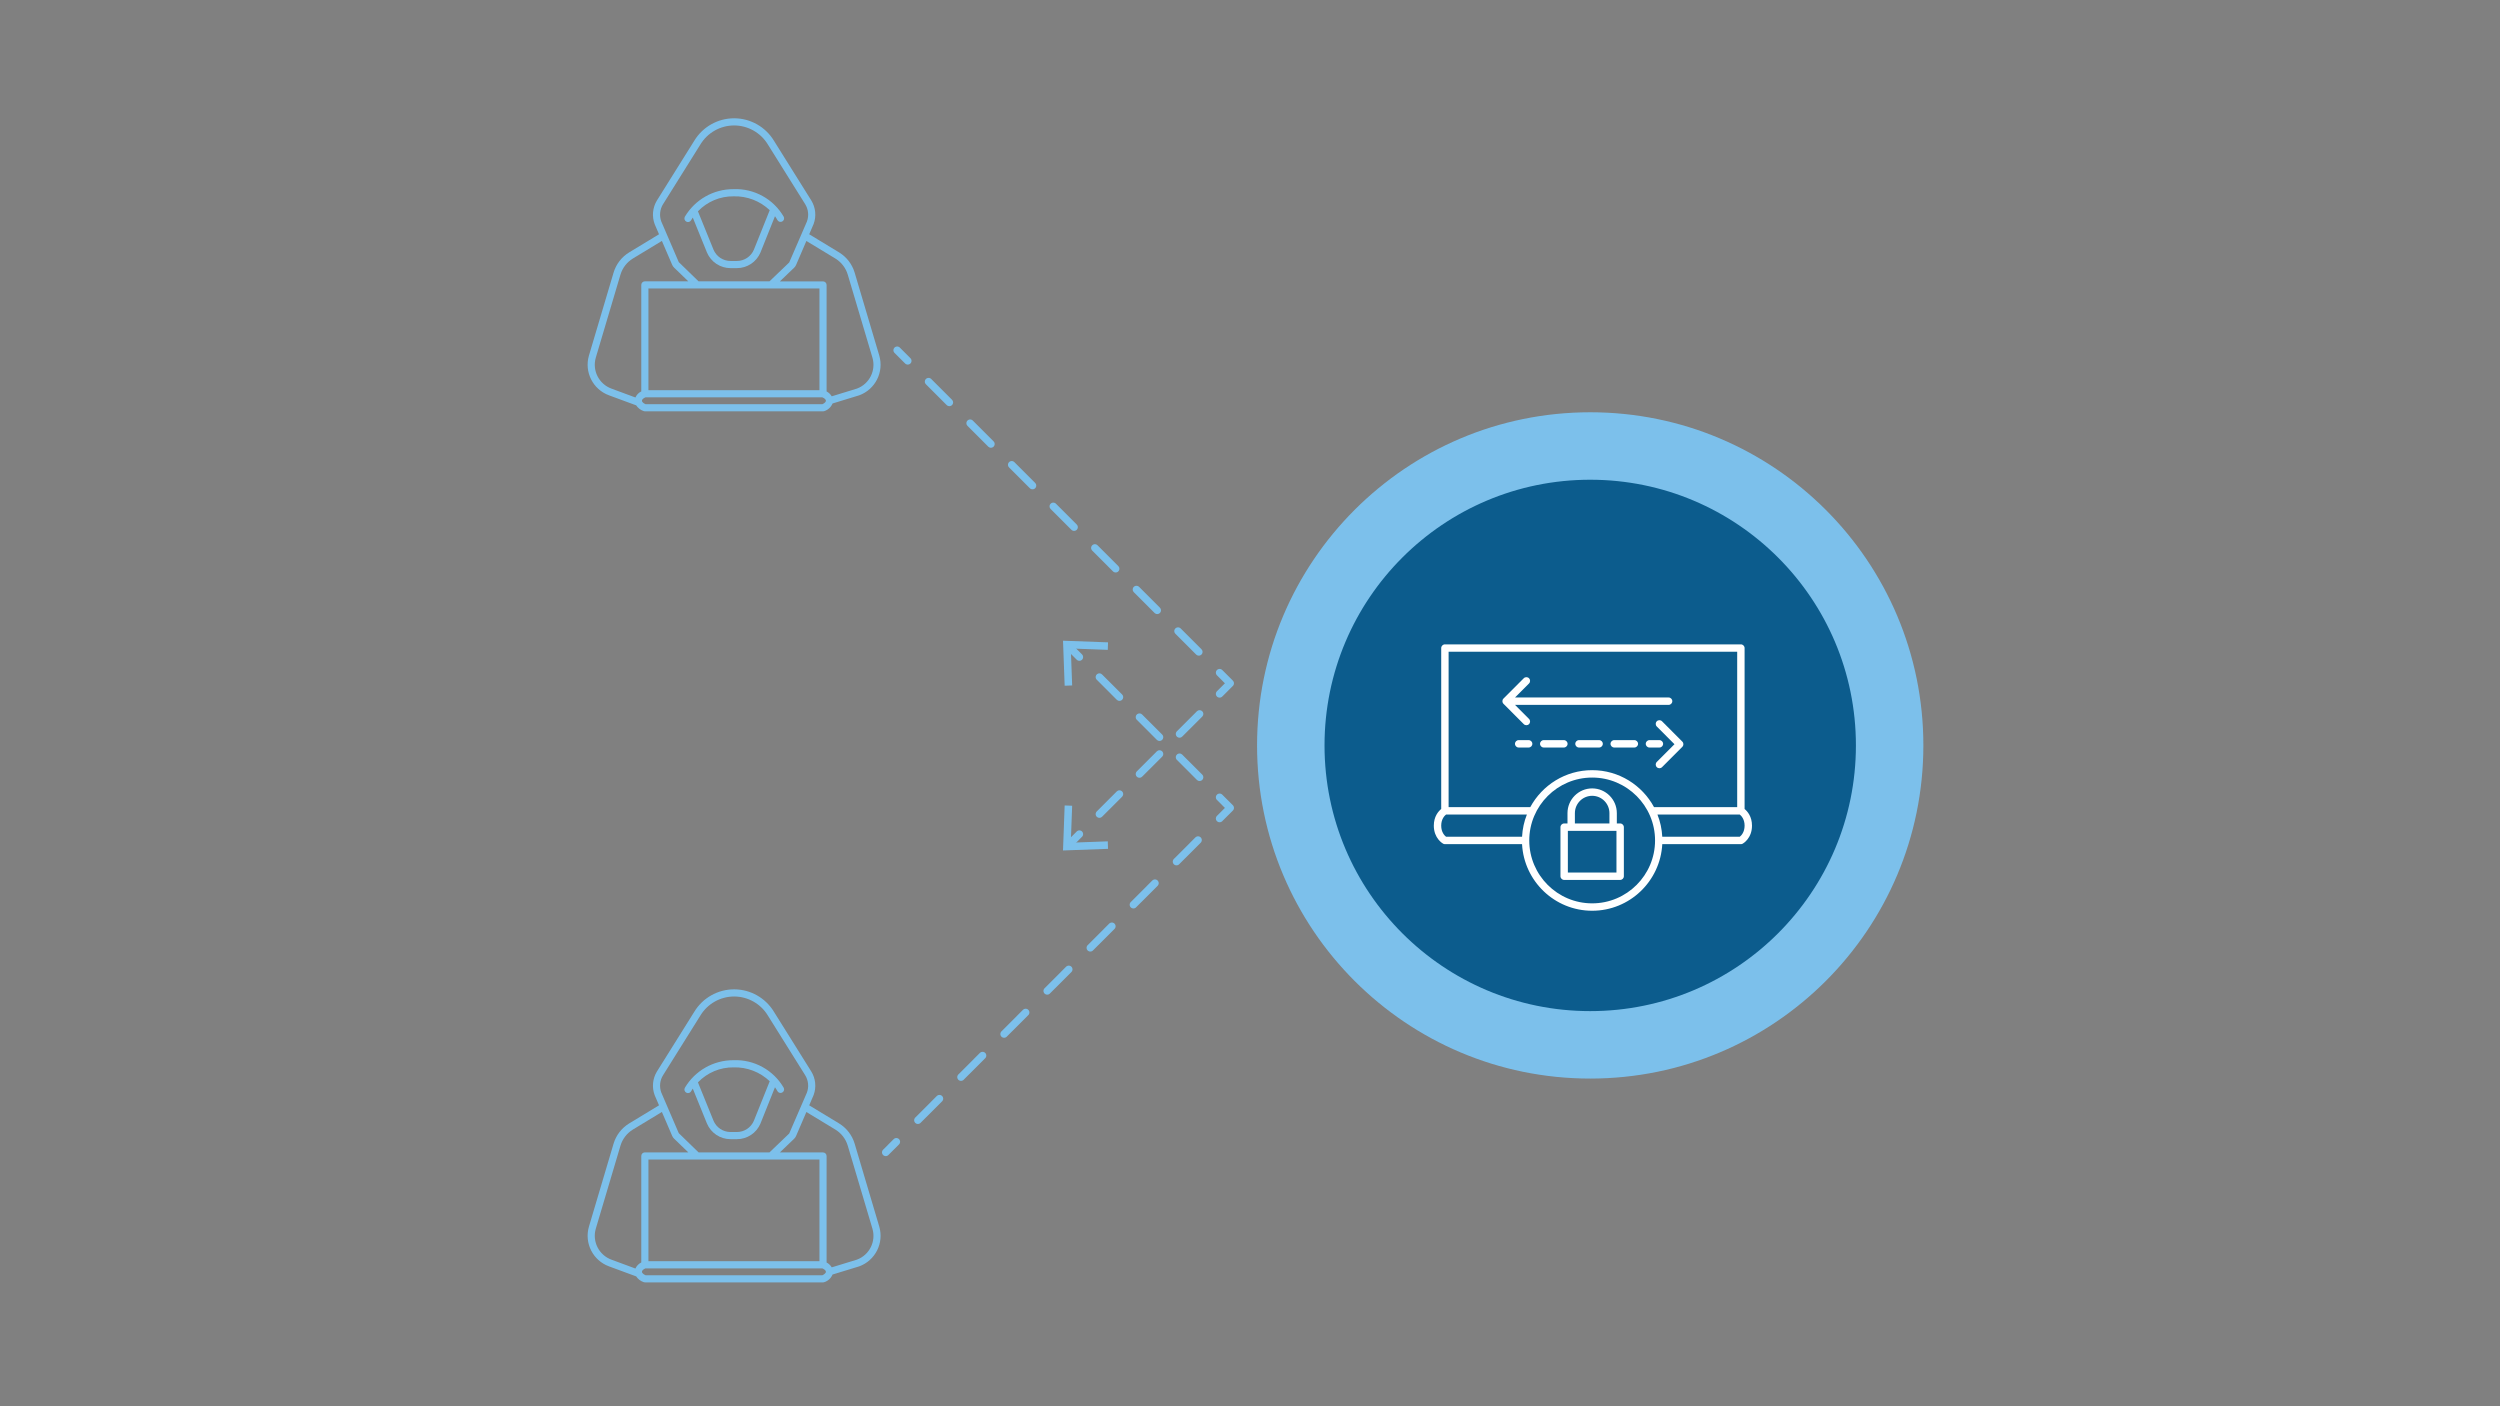 <svg viewBox="0 0 1200 675" xmlns="http://www.w3.org/2000/svg" id="Layer_1"><rect x="0" y="0" width="1200" height="675" fill="#808080" stroke="none"/><defs><style>.cls-1{stroke-dasharray:0 0 13.599 13.599;}.cls-1,.cls-2,.cls-3,.cls-4{fill:none;stroke:#7cc0eb;stroke-linecap:round;stroke-linejoin:round;stroke-width:3.6px;}.cls-5{fill:#fff;}.cls-6{fill:#7cc0eb;}.cls-7{fill:#0c5c8d;}.cls-3{stroke-dasharray:0 0 14.629 14.629;}.cls-4{stroke-dasharray:0 0 14.112 14.112;}</style></defs><g id="security-hacker"><g id="bda1da20-d431-4b52-9a96-8266cefcf956"><path d="M329.432,524.475c.249,.132,.527,.202,.81,.202,.632,0,1.213-.346,1.513-.902,.048-.086,.305-.552,.782-1.242l6.803,16.76c1.919,4.553,6.381,7.512,11.322,7.507h3.026c4.931,.015,9.391-2.925,11.322-7.462,0-.034,.027-.069,.041-.103l6.944-17.346c.427,.582,.813,1.193,1.156,1.829,.45,.834,1.49,1.145,2.324,.696,.798-.43,1.123-1.407,.743-2.229-4.941-8.565-14.225-13.684-24.105-13.291-9.594-.051-18.496,4.991-23.385,13.247-.453,.832-.146,1.874,.686,2.327l.017,.009Zm22.681-12.135c6.441-.185,12.688,2.211,17.353,6.656l-7.579,18.904-.024,.058c-1.381,3.285-4.601,5.419-8.165,5.41h-3.036c-3.568,.006-6.791-2.129-8.176-5.417l-7.476-18.417c4.457-4.666,10.651-7.272,17.103-7.194Z" class="cls-6"></path><path d="M292.337,607.859l9.088,3.359c2.107,.793,3.256,1.215,3.945,1.448,.86,1.316,2.146,2.298,3.644,2.779,.138,.045,.281,.072,.425,.082l.477,.024h85.144c.179-.001,.358-.03,.528-.086,1.829-.562,3.309-1.916,4.031-3.688l12.797-3.918c7.715-2.825,11.929-11.138,9.648-19.031l-11.836-39.884c-1.207-4.037-3.863-7.485-7.459-9.682l-14.348-8.708,2.134-4.968c1.37-3.742,.945-7.906-1.153-11.294l-17.943-28.692c-4.045-6.625-11.234-10.68-18.997-10.715h-.172c-7.762,.034-14.952,4.089-18.997,10.715l-17.943,28.692c-2.122,3.455-2.518,7.699-1.074,11.487l2.059,4.779-14.358,8.708c-3.593,2.197-6.247,5.644-7.452,9.678l-11.847,39.887c-2.28,7.895,1.939,16.208,9.658,19.028Zm102.397,4.261h-84.852c-.46-.196-1.743-.817-1.743-1.678,0-.786,1.129-1.393,1.681-1.619h84.89c.549,.223,1.715,.834,1.715,1.63s-1.132,1.417-1.691,1.667Zm-1.4-55.542v48.811h-82.087v-48.818l82.087,.007Zm7.647-14.382c2.868,1.755,4.985,4.508,5.946,7.73l11.857,39.894c1.774,6.125-1.476,12.581-7.452,14.804l-12.101,3.709c-.588-.993-1.443-1.801-2.467-2.333v-51.12c0-.947-.768-1.715-1.715-1.715h-20.715l6.862-6.57c.394-.37,.707-.817,.919-1.314l4.951-11.517,13.916,8.433Zm-82.721-26.074l17.943-28.696c3.42-5.621,9.508-9.068,16.087-9.109h.172c6.578,.039,12.666,3.484,16.087,9.102l17.943,28.696c1.541,2.494,1.85,5.558,.837,8.31l-8.505,19.652-9.466,9.064h-34.048l-9.51-9.239-8.385-19.498c-1.006-2.746-.695-5.802,.844-8.289v.007Zm-32.291,73.698l11.857-39.897c.961-3.222,3.08-5.975,5.949-7.73l13.933-8.454,4.947,11.507c.209,.491,.517,.934,.906,1.3l6.821,6.594h-20.849c-.947,0-1.715,.768-1.715,1.715v51.12c-1.255,.609-2.251,1.645-2.81,2.923-.597-.22-1.372-.501-2.381-.885l-9.112-3.373c-6.018-2.191-9.314-8.666-7.544-14.821Z" class="cls-6"></path></g></g><g id="security-hacker-2"><g id="bda1da20-d431-4b52-9a96-8266cefcf956-2"><path d="M329.432,106.372c.249,.132,.527,.202,.81,.202,.632,0,1.213-.346,1.513-.902,.048-.086,.305-.552,.782-1.242l6.803,16.76c1.919,4.553,6.381,7.512,11.322,7.507h3.026c4.931,.015,9.391-2.925,11.322-7.462,0-.034,.027-.069,.041-.103l6.944-17.346c.427,.582,.813,1.193,1.156,1.829,.45,.834,1.49,1.145,2.324,.696,.798-.43,1.123-1.407,.743-2.229-4.941-8.565-14.225-13.684-24.105-13.291-9.594-.051-18.496,4.991-23.385,13.247-.453,.832-.146,1.874,.686,2.327l.017,.009Zm22.681-12.135c6.441-.185,12.688,2.211,17.353,6.656l-7.579,18.904-.024,.058c-1.381,3.285-4.601,5.419-8.165,5.41h-3.036c-3.568,.006-6.791-2.129-8.176-5.417l-7.476-18.417c4.457-4.666,10.651-7.272,17.103-7.194Z" class="cls-6"></path><path d="M292.337,189.756l9.088,3.359c2.107,.793,3.256,1.215,3.945,1.448,.86,1.316,2.146,2.298,3.644,2.779,.138,.045,.281,.072,.425,.082l.477,.024h85.144c.179-.001,.358-.03,.528-.086,1.829-.562,3.309-1.916,4.031-3.688l12.797-3.918c7.715-2.825,11.929-11.138,9.648-19.031l-11.836-39.884c-1.207-4.037-3.863-7.485-7.459-9.682l-14.348-8.708,2.134-4.968c1.37-3.742,.945-7.906-1.153-11.294l-17.943-28.692c-4.045-6.625-11.234-10.68-18.997-10.715h-.172c-7.762,.034-14.952,4.089-18.997,10.715l-17.943,28.692c-2.122,3.455-2.518,7.699-1.074,11.487l2.059,4.779-14.358,8.708c-3.593,2.197-6.247,5.644-7.452,9.678l-11.847,39.887c-2.28,7.895,1.939,16.208,9.658,19.028Zm102.397,4.261h-84.852c-.46-.196-1.743-.817-1.743-1.678,0-.786,1.129-1.393,1.681-1.619h84.89c.549,.223,1.715,.834,1.715,1.63s-1.132,1.417-1.691,1.667Zm-1.4-55.542v48.811h-82.087v-48.818l82.087,.007Zm7.647-14.382c2.868,1.755,4.985,4.508,5.946,7.73l11.857,39.894c1.774,6.125-1.476,12.581-7.452,14.804l-12.101,3.709c-.588-.993-1.443-1.801-2.467-2.333v-51.12c0-.947-.768-1.715-1.715-1.715h-20.715l6.862-6.57c.394-.37,.707-.817,.919-1.314l4.951-11.517,13.916,8.433Zm-82.721-26.074l17.943-28.696c3.42-5.621,9.508-9.068,16.087-9.109h.172c6.578,.039,12.666,3.484,16.087,9.102l17.943,28.696c1.541,2.494,1.85,5.558,.837,8.31l-8.505,19.652-9.466,9.064h-34.048l-9.51-9.239-8.385-19.498c-1.006-2.746-.695-5.802,.844-8.289v.007Zm-32.291,73.698l11.857-39.897c.961-3.222,3.08-5.975,5.949-7.73l13.933-8.454,4.947,11.507c.209,.491,.517,.934,.906,1.3l6.821,6.594h-20.849c-.947,0-1.715,.768-1.715,1.715v51.12c-1.255,.609-2.251,1.645-2.81,2.923-.597-.22-1.372-.501-2.381-.885l-9.112-3.373c-6.018-2.191-9.314-8.666-7.544-14.821Z" class="cls-6"></path></g></g><g><g><line y2="173.203" x2="435.729" y1="168.112" x1="430.638" class="cls-2"></line><line y2="317.896" x2="580.422" y1="183.182" x1="445.708" class="cls-4"></line><polyline points="585.411 322.885 590.502 327.977 585.411 333.068" class="cls-2"></polyline><line y2="395.571" x2="522.908" y1="342.684" x1="575.795" class="cls-1"></line><line y2="405.47" x2="513.009" y1="400.379" x1="518.1" class="cls-2"></line><polygon points="511.033 386.624 514.633 386.752 513.983 404.49 531.724 403.843 531.852 407.444 510.246 408.228 511.033 386.624" class="cls-6"></polygon></g><g><line y2="548.049" x2="430.249" y1="553.14" x1="425.158" class="cls-2"></line><line y2="398.058" x2="580.239" y1="537.705" x1="440.593" class="cls-3"></line><polyline points="585.411 392.886 590.502 387.795 585.411 382.704" class="cls-2"></polyline><line y2="320.201" x2="522.908" y1="373.088" x1="575.795" class="cls-1"></line><line y2="310.302" x2="513.009" y1="315.393" x1="518.1" class="cls-2"></line><polygon points="531.855 308.326 531.727 311.926 513.988 311.276 514.636 329.017 511.035 329.145 510.251 307.539 531.855 308.326" class="cls-6"></polygon></g></g><g><circle r="159.912" cy="357.802" cx="763.304" class="cls-6"></circle><circle r="127.532" cy="357.802" cx="763.304" class="cls-7"></circle><g id="device-laptop-lock-arrows"><g id="Isolation_Mode"><path d="M733.745,355.26h-4.777c-.98,0-1.776,.796-1.776,1.776s.796,1.776,1.776,1.776h4.781c.98,0,1.776-.796,1.776-1.776s-.796-1.776-1.779-1.776Z" class="cls-5"></path><path d="M767.576,355.26h-9.664c-.98,0-1.776,.796-1.776,1.776s.796,1.776,1.776,1.776h9.664c.98,0,1.776-.796,1.776-1.776s-.792-1.776-1.776-1.776Z" class="cls-5"></path><path d="M750.662,355.26h-9.668c-.98,0-1.776,.796-1.776,1.776s.796,1.776,1.776,1.776h9.668c.98,0,1.776-.796,1.776-1.776s-.796-1.776-1.776-1.776Z" class="cls-5"></path><path d="M784.493,355.26h-9.668c-.98,0-1.776,.796-1.776,1.776s.796,1.776,1.776,1.776h9.668c.98,0,1.776-.796,1.776-1.776s-.796-1.776-1.776-1.776Z" class="cls-5"></path><path d="M798.295,357.036c0-.98-.796-1.776-1.776-1.776h-4.777c-.98,0-1.776,.796-1.776,1.776s.796,1.776,1.776,1.776h4.777c.984,0,1.776-.792,1.776-1.776Z" class="cls-5"></path><path d="M795.265,346.214c-.696,.689-.696,1.819-.004,2.511l8.485,8.503-8.485,8.503c-.693,.693-.693,1.822,.004,2.511,.348,.348,.799,.519,1.254,.519s.909-.174,1.257-.519l9.739-9.757c.693-.693,.693-1.819,0-2.511l-9.739-9.757c-.693-.7-1.815-.7-2.511-.004Z" class="cls-5"></path><path d="M731.408,347.582c.348,.348,.803,.519,1.257,.519s.906-.174,1.254-.519c.696-.689,.696-1.819,.004-2.511l-6.713-6.727h73.724c.98,0,1.776-.796,1.776-1.776s-.796-1.776-1.776-1.776h-73.724l6.713-6.724c.693-.693,.693-1.822-.004-2.511-.689-.693-1.819-.693-2.511,0l-9.739,9.753c-.693,.693-.693,1.819,0,2.511l9.739,9.76Z" class="cls-5"></path><path d="M837.404,388.317v-77.244c0-.98-.796-1.776-1.776-1.776h-142.071c-.98,0-1.776,.796-1.776,1.776v77.244c-1.311,1.076-3.552,3.552-3.552,7.999,0,6.137,4.291,8.56,4.472,8.659,.263,.146,.558,.22,.856,.22h37.027c.934,17.777,15.646,31.966,33.653,31.966s32.719-14.189,33.653-31.966h37.738c.298,0,.593-.075,.856-.22,.181-.099,4.472-2.522,4.472-8.659,0-4.447-2.241-6.922-3.552-7.999Zm-3.552-75.468v74.587h-39.911c-5.708-10.563-16.882-17.759-29.707-17.759s-23.999,7.196-29.707,17.759h-39.194v-74.587h138.52Zm-142.071,83.467c0-3.168,1.62-4.781,2.319-5.328h38.8c-1.325,3.328-2.117,6.912-2.312,10.655h-36.484c-.714-.558-2.323-2.167-2.323-5.328Zm72.456,37.294c-16.647,0-30.19-13.543-30.19-30.19s13.543-30.19,30.19-30.19,30.19,13.543,30.19,30.19-13.543,30.19-30.19,30.19Zm70.847-31.966h-37.194c-.195-3.744-.987-7.327-2.312-10.655h39.507c.714,.558,2.323,2.167,2.323,5.328-.004,3.168-1.623,4.781-2.323,5.328Z" class="cls-5"></path><path d="M777.677,395.257h-1.598v-4.955c0-6.546-5.313-11.87-11.842-11.87s-11.842,5.324-11.842,11.87v4.955h-1.598c-.98,0-1.776,.796-1.776,1.776v23.555c0,.98,.796,1.776,1.776,1.776h26.88c.98,0,1.776-.796,1.776-1.776v-23.555c0-.98-.796-1.776-1.776-1.776Zm-21.73-4.951c0-4.585,3.719-8.318,8.29-8.318s8.29,3.733,8.29,8.318v4.955h-16.58v-4.955Zm19.954,28.507h-23.328v-20.004h23.328v20.004Z" class="cls-5"></path></g></g></g></svg>